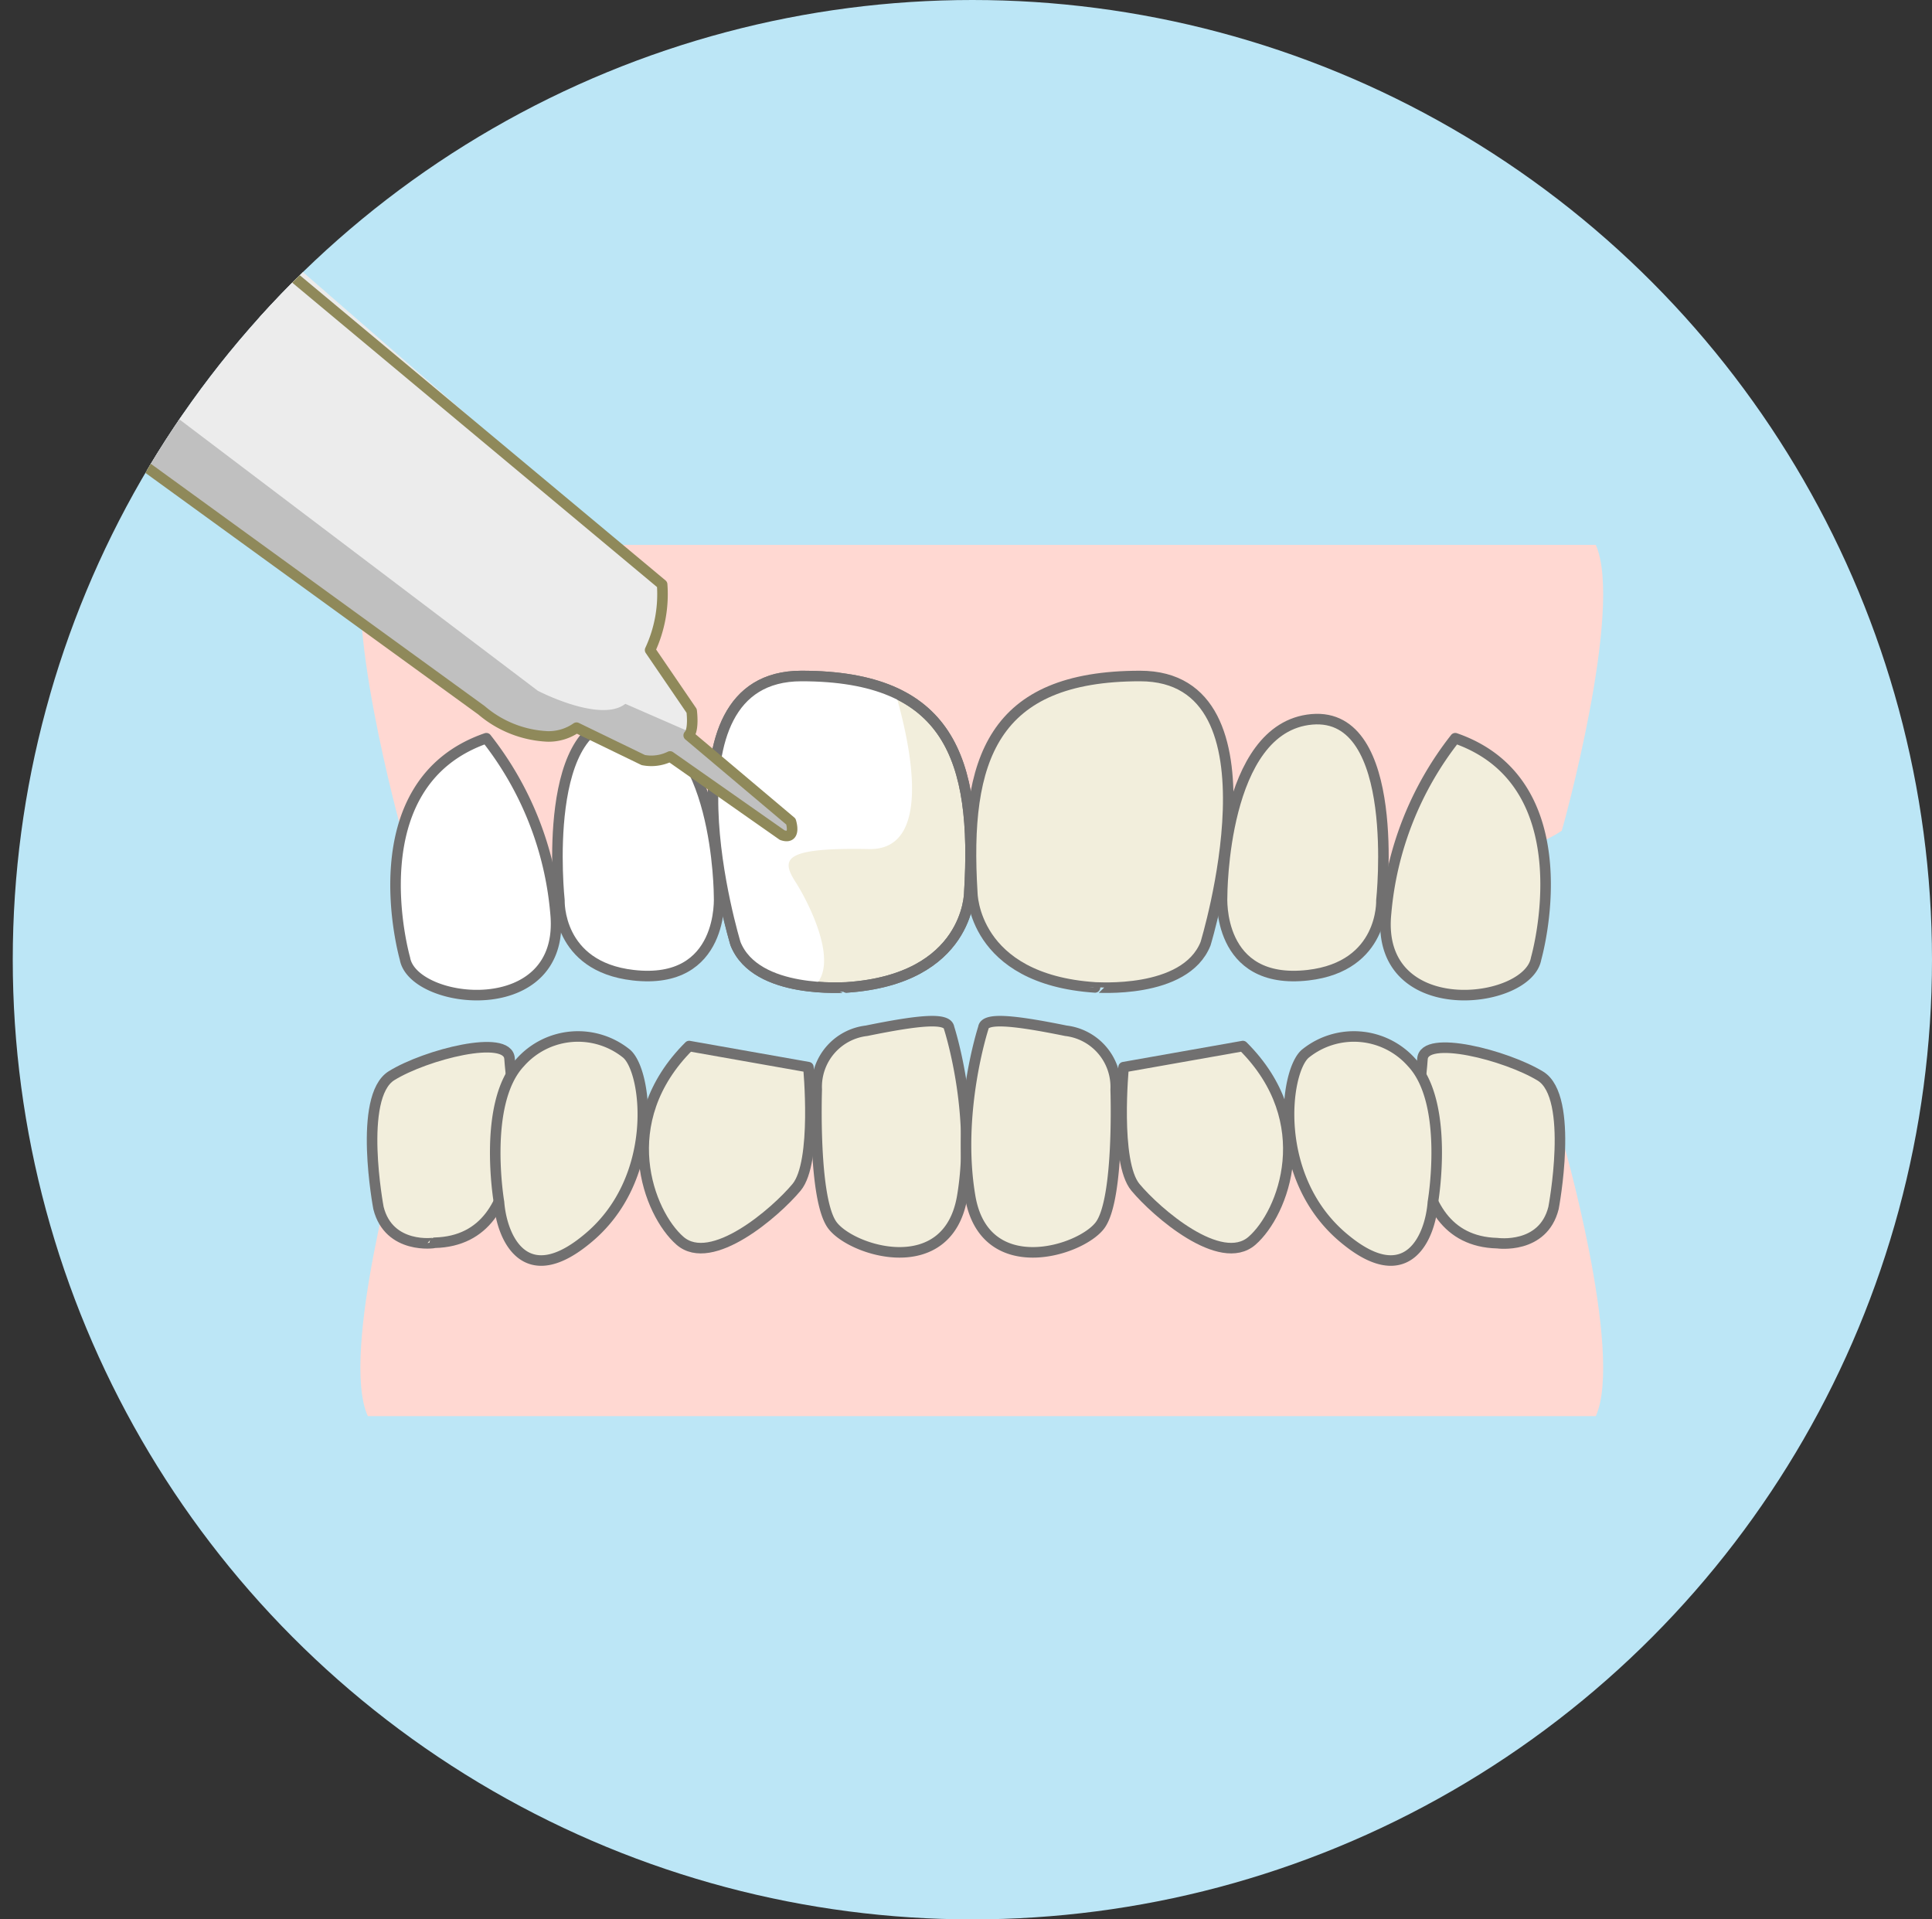 <svg xmlns="http://www.w3.org/2000/svg" xmlns:xlink="http://www.w3.org/1999/xlink" viewBox="0 0 183.21 182"><rect x="0" y="0" width="183.21" height="182" fill="#333333" stroke="none"/><defs><style>.cls-1,.cls-11,.cls-8{fill:none;}.cls-2{fill:#bce6f6;}.cls-3{clip-path:url(#clip-path);}.cls-4{fill:#ffd8d2;}.cls-5{fill:#f2eedc;}.cls-5,.cls-6,.cls-8{stroke:#717070;}.cls-11,.cls-5,.cls-6,.cls-8{stroke-linecap:round;stroke-linejoin:round;}.cls-6,.cls-7{fill:#fff;}.cls-9{fill:#ececec;}.cls-10{fill:silver;}.cls-11{stroke:#8f895a;}</style><clipPath id="clip-path"><circle class="cls-1" cx="92.21" cy="91" r="91"/></clipPath></defs><title>flow3</title><g id="レイヤー_2" data-name="レイヤー 2"><g id="contents"><circle class="cls-2" cx="92.21" cy="91" r="91"/><g class="cls-3"><path class="cls-4" d="M151.33,51.67H34.88c-2.69,6,3.18,27.06,3.18,27.06C48.2,85.64,93.1,84,93.1,84s44.9,1.68,55-5.23C148.14,78.73,154,57.71,151.33,51.67Z"/><path class="cls-4" d="M151.33,134.28H34.88c-2.69-5.93,3.18-26.53,3.18-26.53,10.14-6.77,55,4,55,4s44.9-10.74,55-4C148.14,107.75,154,128.35,151.33,134.28Z"/><path class="cls-5" d="M69.75,89.49S62,64.1,76,64.1s16.69,7.84,15.92,20.53c0,0,0,8.22-11.65,9C80.23,93.6,71.69,94.34,69.75,89.49Z"/><path class="cls-6" d="M53.05,85.38s-1.94-17.92,6.6-17.17S68.19,85,68.19,85s.54,8.47-8.15,7.47C52.81,91.64,53.05,85.38,53.05,85.38Z"/><path class="cls-6" d="M38.4,90.89S33.64,74.31,46.12,70a31.07,31.07,0,0,1,6.56,16.58C53.71,97,39.17,95.35,38.4,90.89Z"/><path class="cls-5" d="M35.89,114.54S33.9,104,37.13,102s11.06-4,11.19-1.61,2.61,17.2-7.09,17.45C41.23,117.88,36.88,118.5,35.89,114.54Z"/><path class="cls-5" d="M90,97.46s2.61,8,1.25,16-10.45,5.2-12.31,2.73-1.49-12.88-1.49-12.88a5.35,5.35,0,0,1,4.72-5.57C87.23,96.71,89.84,96.47,90,97.46Z"/><path class="cls-5" d="M65.35,99.19l11.31,2s.87,9-1.12,11.39-8.08,7.67-11.06,5.07S58.14,106.37,65.35,99.19Z"/><path class="cls-5" d="M47.32,114s-1.61-9.41,2-13.24a7.32,7.32,0,0,1,10.07-.87c2,1.61,3.28,12-3.85,17.7C49.69,122.34,47.57,117.26,47.32,114Z"/><path class="cls-5" d="M114.32,89.49s7.77-25.39-6.21-25.39S91.42,71.94,92.2,84.63c0,0,0,8.22,11.64,9C103.84,93.6,112.38,94.34,114.32,89.49Z"/><path class="cls-5" d="M131,85.38s1.94-17.92-6.6-17.17S115.89,85,115.89,85s-.55,8.47,8.15,7.47C131.26,91.64,131,85.38,131,85.38Z"/><path class="cls-5" d="M145.67,90.89S150.44,74.31,138,70a31.16,31.16,0,0,0-6.56,16.58C130.36,97,144.9,95.35,145.67,90.89Z"/><path class="cls-5" d="M147.32,114.54s2-10.52-1.24-12.5-11.07-4-11.19-1.61-2.61,17.2,7.09,17.45C142,117.88,146.33,118.5,147.32,114.54Z"/><path class="cls-5" d="M93.25,97.46s-2.61,8-1.25,16,10.45,5.2,12.31,2.73,1.49-12.88,1.49-12.88a5.36,5.36,0,0,0-4.72-5.57C96,96.71,93.37,96.47,93.25,97.46Z"/><path class="cls-5" d="M117.86,99.19l-11.31,2s-.87,9,1.12,11.39,8.08,7.67,11.06,5.07S125.07,106.37,117.86,99.19Z"/><path class="cls-5" d="M135.88,114s1.62-9.41-2-13.24a7.32,7.32,0,0,0-10.07-.87c-2,1.61-3.28,12,3.85,17.7C133.52,122.34,135.64,117.26,135.88,114Z"/><path class="cls-7" d="M75.42,83.6c-1.39-2.17-1.08-3.25,7-3.09,6,.11,4-9.63,2.51-14.74a20.82,20.82,0,0,0-9-1.67c-14,0-6.21,25.39-6.21,25.39,1.18,3,4.79,3.83,7.45,4.06C79.76,91.37,76.51,85.29,75.42,83.6Z"/><path class="cls-8" d="M69.75,89.49S62,64.1,76,64.1s16.69,7.84,15.92,20.53c0,0,0,8.22-11.65,9C80.23,93.6,71.69,94.34,69.75,89.49Z"/><path class="cls-9" d="M75,77.9l-9.69-8.17c.52-.51.28-2.32.28-2.32l-3.94-5.77a12.53,12.53,0,0,0,1.14-6.22l-34.5-30L13.43,44.29,45.66,67.35a10.38,10.38,0,0,0,6.25,2.48A4.61,4.61,0,0,0,54.67,69L61,72.07a4,4,0,0,0,2.54-.34l10.64,7.46C75.57,79.66,75,77.9,75,77.9Z"/><path class="cls-9" d="M59.26,66.74l6.19,2.7a5.5,5.5,0,0,0,.1-2l-3.94-5.77a12.53,12.53,0,0,0,1.14-6.22L15.32,15.67,3.91,30.22,51,65.5S56.93,68.59,59.26,66.74Z"/><path class="cls-10" d="M75,77.9l-9.69-8.17a.9.9,0,0,0,.18-.29l-6.19-2.7C56.93,68.59,51,65.5,51,65.5L4.64,30.4,1.23,34.76,45.66,67.35a10.38,10.38,0,0,0,6.25,2.48A4.61,4.61,0,0,0,54.67,69L61,72.07a4,4,0,0,0,2.54-.34l10.64,7.46C75.57,79.66,75,77.9,75,77.9Z"/><path class="cls-11" d="M75,77.9l-9.69-8.17c.52-.51.28-2.32.28-2.32l-3.94-5.77a12.53,12.53,0,0,0,1.14-6.22L15.39,15.87.5,34.58,45.66,67.35a10.38,10.38,0,0,0,6.25,2.48A4.61,4.61,0,0,0,54.67,69L61,72.07a4,4,0,0,0,2.54-.34l10.64,7.46C75.57,79.66,75,77.9,75,77.9Z"/></g></g></g></svg>